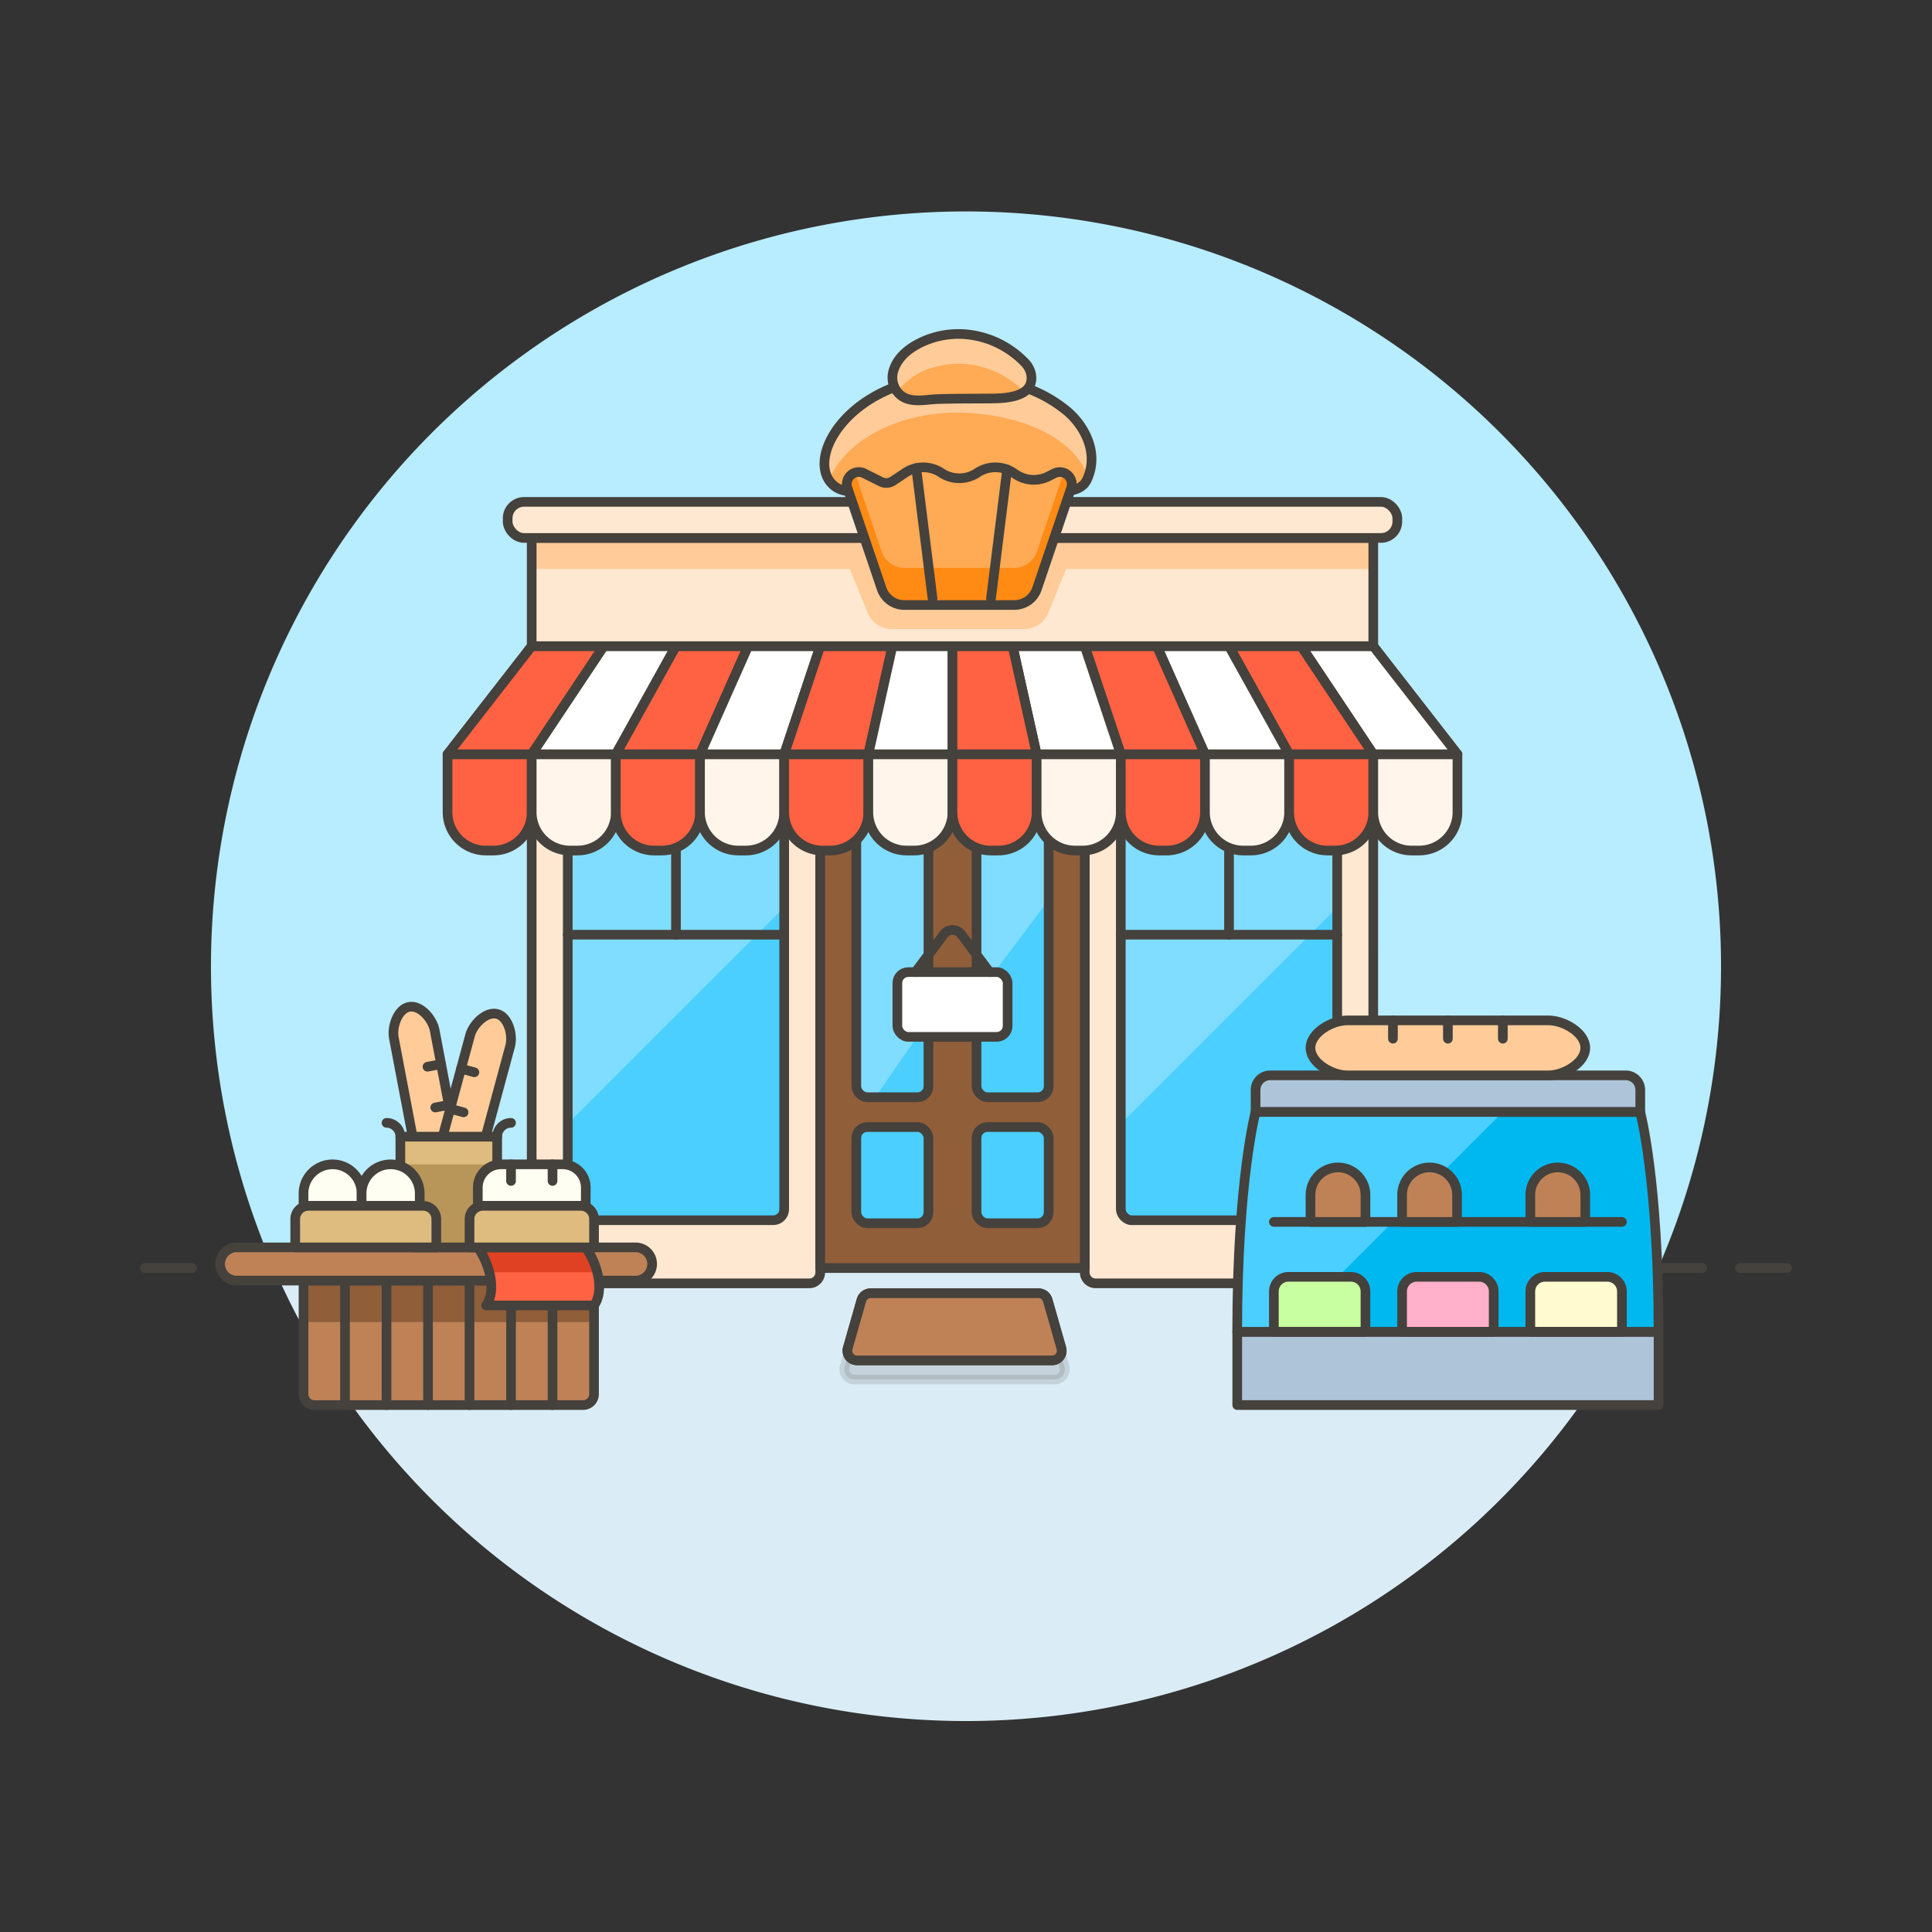 <svg xmlns="http://www.w3.org/2000/svg" viewBox="0 0 200 200"><rect x="0" y="0" width="200" height="200" fill="#333333" stroke="none"/><g class="nc-icon-wrapper"><defs/><path class="a" d="M28.343 131.265a78.161 78.161 0 1 1 143.32-.014z" style="" fill="#b8ecff"/><path class="b" d="M28.361 131.264a78.166 78.166 0 0 0 143.278 0z" style="" fill="#daedf7"/><path class="c" d="M23.793 131.264h152.414" fill="none" stroke="#45413c" stroke-linecap="round" stroke-linejoin="round"/><path class="c" d="M15 131.264h4.885" fill="none" stroke="#45413c" stroke-linecap="round" stroke-linejoin="round"/><path class="c" d="M180.115 131.264H185" fill="none" stroke="#45413c" stroke-linecap="round" stroke-linejoin="round"/><g><path class="d" d="M84.912 81.824h-29.87v51.028h28.736a1.134 1.134 0 0 0 1.134-1.134z" stroke="#45413c" stroke-linecap="round" stroke-linejoin="round" fill="#ffe8d1"/><path class="d" d="M142.162 81.824h-29.87v49.894a1.134 1.134 0 0 0 1.134 1.134h27.6a1.134 1.134 0 0 0 1.133-1.134z" stroke="#45413c" stroke-linecap="round" stroke-linejoin="round" fill="#ffe8d1"/><path class="e" d="M84.912 81.824h27.381v49.44H84.912z" stroke="#45413c" stroke-linecap="round" stroke-linejoin="round" fill="#915e3a"/><rect class="f" x="88.645" y="85.558" width="7.467" height="28.026" rx="1.133" ry="1.133" style="" fill="#4acfff"/><path class="g" d="M96.113 86.691a1.134 1.134 0 0 0-1.134-1.133h-5.2a1.134 1.134 0 0 0-1.134 1.133v25.759a1.134 1.134 0 0 0 1.134 1.134h.843l5.491-7.981z" style="" fill="#80ddff"/><rect class="f" x="101.091" y="85.558" width="7.467" height="28.026" rx="1.133" ry="1.133" style="" fill="#4acfff"/><path class="g" d="M108.558 93.158v-6.467a1.133 1.133 0 0 0-1.133-1.133h-5.2a1.133 1.133 0 0 0-1.133 1.133v16.423z" style="" fill="#80ddff"/><rect class="f" x="88.645" y="116.672" width="7.467" height="9.957" rx="1.133" ry="1.133" style="" fill="#4acfff"/><rect class="f" x="101.091" y="116.672" width="7.467" height="9.957" rx="1.133" ry="1.133" style="" fill="#4acfff"/><rect class="f" x="88.645" y="116.672" width="7.467" height="9.957" rx="1.133" ry="1.133" style="" fill="#4acfff"/><rect class="f" x="101.091" y="116.672" width="7.467" height="9.957" rx="1.133" ry="1.133" style="" fill="#4acfff"/><rect class="c" x="88.645" y="85.558" width="7.467" height="28.026" rx="1.133" ry="1.133" fill="none" stroke="#45413c" stroke-linecap="round" stroke-linejoin="round"/><rect class="c" x="101.091" y="85.558" width="7.467" height="28.026" rx="1.133" ry="1.133" fill="none" stroke="#45413c" stroke-linecap="round" stroke-linejoin="round"/><rect class="c" x="88.645" y="116.672" width="7.467" height="9.957" rx="1.133" ry="1.133" fill="none" stroke="#45413c" stroke-linecap="round" stroke-linejoin="round"/><rect class="c" x="101.091" y="116.672" width="7.467" height="9.957" rx="1.133" ry="1.133" fill="none" stroke="#45413c" stroke-linecap="round" stroke-linejoin="round"/><g><rect class="f" x="58.776" y="85.558" width="22.402" height="40.759" rx="1.133" ry="1.133" style="" fill="#4acfff"/><path class="g" d="M81.178 93.931v-7.24a1.133 1.133 0 0 0-1.133-1.133H59.909a1.133 1.133 0 0 0-1.133 1.133v29.643z" style="" fill="#80ddff"/><rect class="c" x="58.776" y="85.558" width="22.402" height="40.759" rx="1.133" ry="1.133" fill="none" stroke="#45413c" stroke-linecap="round" stroke-linejoin="round"/><path class="c" d="M58.776 96.759h22.402" fill="none" stroke="#45413c" stroke-linecap="round" stroke-linejoin="round"/><path class="c" d="M69.977 85.558v11.201" fill="none" stroke="#45413c" stroke-linecap="round" stroke-linejoin="round"/></g><g><rect class="f" x="116.026" y="85.558" width="22.402" height="40.759" rx="1.133" ry="1.133" style="" fill="#4acfff"/><path class="g" d="M138.428 93.931v-7.24a1.133 1.133 0 0 0-1.133-1.133h-20.136a1.133 1.133 0 0 0-1.133 1.133v29.643z" style="" fill="#80ddff"/><rect class="c" x="116.026" y="85.558" width="22.402" height="40.759" rx="1.133" ry="1.133" fill="none" stroke="#45413c" stroke-linecap="round" stroke-linejoin="round"/><path class="c" d="M116.026 96.759h22.402" fill="none" stroke="#45413c" stroke-linecap="round" stroke-linejoin="round"/><path class="c" d="M127.227 85.558v11.201" fill="none" stroke="#45413c" stroke-linecap="round" stroke-linejoin="round"/></g><g><path class="h" d="M150.874 78.09H46.33l8.712-11.201h87.12l8.712 11.201z" stroke="#45413c" stroke-linecap="round" stroke-linejoin="round" fill="#fff"/><path class="i" d="M55.042 78.09H46.33l8.712-11.201h7.467L55.042 78.09z" stroke="#45413c" stroke-linecap="round" stroke-linejoin="round" fill="#ff6242"/><path class="h" d="M63.754 78.09h-8.712l7.467-11.201h7.468L63.754 78.09z" stroke="#45413c" stroke-linecap="round" stroke-linejoin="round" fill="#fff"/><path class="i" d="M72.466 78.09h-8.712l6.223-11.201h7.467L72.466 78.09z" stroke="#45413c" stroke-linecap="round" stroke-linejoin="round" fill="#ff6242"/><path class="h" d="M81.178 78.09h-8.712l4.978-11.201h7.468L81.178 78.09z" stroke="#45413c" stroke-linecap="round" stroke-linejoin="round" fill="#fff"/><path class="i" d="M89.89 78.09h-8.712l3.734-11.201h7.467L89.89 78.09z" stroke="#45413c" stroke-linecap="round" stroke-linejoin="round" fill="#ff6242"/><path class="h" d="M98.602 78.09H89.89l2.489-11.201h6.223V78.09z" stroke="#45413c" stroke-linecap="round" stroke-linejoin="round" fill="#fff"/><path class="h" d="M142.162 78.09h8.712l-8.712-11.201h-7.468l7.468 11.201z" stroke="#45413c" stroke-linecap="round" stroke-linejoin="round" fill="#fff"/><path class="i" d="M133.45 78.09h8.712l-7.468-11.201h-7.467l6.223 11.201z" stroke="#45413c" stroke-linecap="round" stroke-linejoin="round" fill="#ff6242"/><path class="h" d="M124.738 78.09h8.712l-6.223-11.201h-7.467l4.978 11.201z" stroke="#45413c" stroke-linecap="round" stroke-linejoin="round" fill="#fff"/><path class="i" d="M116.026 78.09h8.712l-4.978-11.201h-7.468l3.734 11.201z" stroke="#45413c" stroke-linecap="round" stroke-linejoin="round" fill="#ff6242"/><path class="h" d="M107.314 78.09h8.712l-3.734-11.201h-7.467l2.489 11.201z" stroke="#45413c" stroke-linecap="round" stroke-linejoin="round" fill="#fff"/><path class="i" d="M98.602 78.09h8.712l-2.489-11.201h-6.223V78.09z" stroke="#45413c" stroke-linecap="round" stroke-linejoin="round" fill="#ff6242"/><path class="i" d="M51.075 88.047H50.3a3.967 3.967 0 0 1-3.97-3.967v-5.99h8.712v5.99a3.967 3.967 0 0 1-3.967 3.967z" stroke="#45413c" stroke-linecap="round" stroke-linejoin="round" fill="#ff6242"/><path class="j" d="M59.787 88.047h-.778a3.967 3.967 0 0 1-3.967-3.967v-5.99h8.712v5.99a3.967 3.967 0 0 1-3.967 3.967z" stroke="#45413c" stroke-linecap="round" stroke-linejoin="round" fill="#fff5eb"/><path class="i" d="M68.5 88.047h-.778a3.967 3.967 0 0 1-3.967-3.967v-5.99h8.712v5.99a3.967 3.967 0 0 1-3.967 3.967z" stroke="#45413c" stroke-linecap="round" stroke-linejoin="round" fill="#ff6242"/><path class="j" d="M77.211 88.047h-.778a3.967 3.967 0 0 1-3.967-3.967v-5.99h8.712v5.99a3.967 3.967 0 0 1-3.967 3.967z" stroke="#45413c" stroke-linecap="round" stroke-linejoin="round" fill="#fff5eb"/><path class="i" d="M89.89 84.08a3.967 3.967 0 0 1-3.967 3.967h-.778a3.967 3.967 0 0 1-3.967-3.967v-5.99h8.712z" stroke="#45413c" stroke-linecap="round" stroke-linejoin="round" fill="#ff6242"/><path class="j" d="M98.6 84.08a3.967 3.967 0 0 1-3.967 3.967h-.778a3.967 3.967 0 0 1-3.965-3.967v-5.99h8.71z" stroke="#45413c" stroke-linecap="round" stroke-linejoin="round" fill="#fff5eb"/><path class="i" d="M107.314 84.08a3.967 3.967 0 0 1-3.967 3.967h-.778A3.967 3.967 0 0 1 98.6 84.08v-5.99h8.712z" stroke="#45413c" stroke-linecap="round" stroke-linejoin="round" fill="#ff6242"/><path class="j" d="M116.026 84.08a3.967 3.967 0 0 1-3.967 3.967h-.778a3.967 3.967 0 0 1-3.967-3.967v-5.99h8.712z" stroke="#45413c" stroke-linecap="round" stroke-linejoin="round" fill="#fff5eb"/><path class="i" d="M124.738 84.08a3.967 3.967 0 0 1-3.967 3.967h-.778a3.967 3.967 0 0 1-3.967-3.967v-5.99h8.712z" stroke="#45413c" stroke-linecap="round" stroke-linejoin="round" fill="#ff6242"/><path class="j" d="M129.483 88.047h-.778a3.967 3.967 0 0 1-3.967-3.967v-5.99h8.712v5.99a3.967 3.967 0 0 1-3.967 3.967z" stroke="#45413c" stroke-linecap="round" stroke-linejoin="round" fill="#fff5eb"/><path class="i" d="M138.2 88.047h-.778a3.967 3.967 0 0 1-3.967-3.967v-5.99h8.712v5.99a3.967 3.967 0 0 1-3.967 3.967z" stroke="#45413c" stroke-linecap="round" stroke-linejoin="round" fill="#ff6242"/><path class="j" d="M146.907 88.047h-.778a3.967 3.967 0 0 1-3.967-3.967v-5.99h8.712v5.99a3.967 3.967 0 0 1-3.967 3.967z" stroke="#45413c" stroke-linecap="round" stroke-linejoin="round" fill="#fff5eb"/></g><path class="k" d="M55.042 55.688h87.12v11.201h-87.12z" style="" fill="#ffe8d1"/><path class="l" d="M55.042 55.688V58.9h32.927l1.786 4.381a2.714 2.714 0 0 0 2.569 1.842h13.693a2.713 2.713 0 0 0 2.569-1.842l1.786-4.381h31.79v-3.212z" style="" fill="#fc9"/><path class="c" d="M55.042 55.688h87.12v11.201h-87.12z" fill="none" stroke="#45413c" stroke-linecap="round" stroke-linejoin="round"/><rect class="d" x="52.553" y="51.955" width="92.098" height="3.734" rx="1.7" ry="1.7" stroke="#45413c" stroke-linecap="round" stroke-linejoin="round" fill="#ffe8d1"/><g><rect class="h" x="92.895" y="100.632" width="11.414" height="6.705" rx="1.133" ry="1.133" stroke="#45413c" stroke-linecap="round" stroke-linejoin="round" fill="#fff"/><path class="c" d="M94.764 100.632l2.936-3.909a1.135 1.135 0 0 1 1.814 0l2.931 3.909" fill="none" stroke="#45413c" stroke-linecap="round" stroke-linejoin="round"/></g><g><path class="m" d="M104.715 39.714a23.694 23.694 0 0 0-3.652-.632c-12.415-1.2-18.191 8.345-14.727 11.2 1.066.877 2.635.592 3.976.266 2.932-.713 5.7 1.685 8.714 1.456s6.275-3.068 9.083-1.964a9.4 9.4 0 0 0 2.091.693 2.252 2.252 0 0 0 2.024-.62 2.412 2.412 0 0 0 .375-.639c1.064-2.482-.142-5.155-2.049-6.843a14.106 14.106 0 0 0-5.835-2.917z" style="" fill="#ffaa54"/><path class="l" d="M85.816 49.7c2-4.76 8.558-7.54 15.247-6.895 6.285.6 10.364 3.209 11.58 6.562.986-2.452-.213-5.073-2.093-6.737a14.106 14.106 0 0 0-5.835-2.912 23.694 23.694 0 0 0-3.652-.632c-11.672-1.129-17.476 7.238-15.25 10.614" style="" fill="#fc9"/><path class="c" d="M104.715 39.714a23.694 23.694 0 0 0-3.652-.632c-12.415-1.2-18.191 8.345-14.727 11.2 1.066.877 2.635.592 3.976.266 2.932-.713 5.7 1.685 8.714 1.456s6.275-3.068 9.083-1.964a9.4 9.4 0 0 0 2.091.693 2.252 2.252 0 0 0 2.024-.62 2.412 2.412 0 0 0 .375-.639c1.064-2.482-.142-5.155-2.049-6.843a14.106 14.106 0 0 0-5.835-2.917z" fill="none" stroke="#45413c" stroke-linecap="round" stroke-linejoin="round"/><path class="m" d="M104.99 62.633H93.623a2.487 2.487 0 0 1-2.357-1.689l-3.55-10.466A1.244 1.244 0 0 1 89.462 49l1.731.865a1.243 1.243 0 0 0 1.247-.077l1.266-.844a3.363 3.363 0 0 1 3.733 0 3.365 3.365 0 0 0 3.734 0 3.365 3.365 0 0 1 3.734 0l.242.161a3.365 3.365 0 0 0 3.372.21l.629-.315a1.245 1.245 0 0 1 1.747 1.479l-3.55 10.466a2.489 2.489 0 0 1-2.357 1.688z" style="" fill="#ffaa54"/><path class="m" d="M100.41 34.654a9.64 9.64 0 0 1 5.57 2.77 2.52 2.52 0 0 1 .742 1.234c.477 2.416-2.472 2.58-4.07 2.594-1.864.018-3.734 0-5.6.061-1.327.047-2.96.5-4.012-.58a2.393 2.393 0 0 1-.6-2.161c.44-1.926 2.436-3.086 4.192-3.619a8.962 8.962 0 0 1 3.778-.299z" style="" fill="#ffaa54"/><path class="l" d="M106.032 40.56a9.646 9.646 0 0 0-5.622-2.823 8.962 8.962 0 0 0-3.779.3 6.656 6.656 0 0 0-3.731 2.537 2.4 2.4 0 0 1-.464-2c.44-1.926 2.436-3.086 4.192-3.619a8.962 8.962 0 0 1 3.779-.3 9.64 9.64 0 0 1 5.57 2.77 2.52 2.52 0 0 1 .742 1.234 1.709 1.709 0 0 1-.687 1.901z" style="" fill="#fc9"/><path class="c" d="M100.41 34.654a9.64 9.64 0 0 1 5.57 2.77 2.52 2.52 0 0 1 .742 1.234c.477 2.416-2.472 2.58-4.07 2.594-1.864.018-3.734 0-5.6.061-1.327.047-2.96.5-4.012-.58a2.393 2.393 0 0 1-.6-2.161c.44-1.926 2.436-3.086 4.192-3.619a8.962 8.962 0 0 1 3.778-.299z" fill="none" stroke="#45413c" stroke-linecap="round" stroke-linejoin="round"/><path class="n" d="M88.5 48.934l2.766 8.166a2.488 2.488 0 0 0 2.357 1.69h11.367a2.49 2.49 0 0 0 2.357-1.69l2.769-8.163a1.244 1.244 0 0 1 .781 1.544l-3.55 10.466a2.489 2.489 0 0 1-2.357 1.689H93.623a2.487 2.487 0 0 1-2.357-1.689l-3.55-10.466a1.243 1.243 0 0 1 .784-1.547z" style="" fill="#ff8a14"/><path class="c" d="M104.99 62.633H93.623a2.487 2.487 0 0 1-2.357-1.689l-3.55-10.466A1.244 1.244 0 0 1 89.462 49l1.731.865a1.243 1.243 0 0 0 1.247-.077l1.266-.844a3.363 3.363 0 0 1 3.733 0 3.365 3.365 0 0 0 3.734 0 3.365 3.365 0 0 1 3.734 0l.242.161a3.365 3.365 0 0 0 3.372.21l.629-.315a1.245 1.245 0 0 1 1.747 1.479l-3.55 10.466a2.489 2.489 0 0 1-2.357 1.688z" fill="none" stroke="#45413c" stroke-linecap="round" stroke-linejoin="round"/><path class="c" d="M96.537 61.955l-1.688-13.499" fill="none" stroke="#45413c" stroke-linecap="round" stroke-linejoin="round"/><path class="c" d="M104.257 48.605l-1.669 13.35" fill="none" stroke="#45413c" stroke-linecap="round" stroke-linejoin="round"/></g><path class="o" d="M109.209 142.808H88.423a1.045 1.045 0 0 1-.982-1.34l1.459-5.258a1.026 1.026 0 0 1 .982-.762h17.868a1.026 1.026 0 0 1 .982.762l1.459 5.258a1.045 1.045 0 0 1-.982 1.34z" stroke="#45413c" stroke-linecap="round" stroke-linejoin="round" fill="#45413c" opacity="0.15"/><path class="p" d="M109.87 139.557a.993.993 0 0 1-.955 1.266h-20.2a.993.993 0 0 1-.955-1.266l1.418-4.963a.994.994 0 0 1 .955-.72H107.5a.994.994 0 0 1 .955.72z" stroke="#45413c" stroke-linecap="round" stroke-linejoin="round" fill="#87898c"/><path class="q" d="M109.87 139.557a.993.993 0 0 1-.955 1.266h-20.2a.993.993 0 0 1-.955-1.266l1.418-4.963a.994.994 0 0 1 .955-.72H107.5a.994.994 0 0 1 .955.72z" stroke="#45413c" stroke-linecap="round" stroke-linejoin="round" fill="#bf8256"/><g><path class="r" d="M61.494 132.564H31.42v11.755a1.134 1.134 0 0 0 1.133 1.134h27.808a1.134 1.134 0 0 0 1.133-1.134z" style="" fill="#bf8256"/><path class="s" d="M31.42 132.564h30.074v4.296H31.42z" style="" fill="#915e3a"/><path class="c" d="M61.494 132.564H31.42v11.755a1.134 1.134 0 0 0 1.133 1.134h27.808a1.134 1.134 0 0 0 1.133-1.134z" fill="none" stroke="#45413c" stroke-linecap="round" stroke-linejoin="round"/><path class="c" d="M40.012 145.453v-12.889" fill="none" stroke="#45413c" stroke-linecap="round" stroke-linejoin="round"/><path class="c" d="M35.716 145.453v-12.889" fill="none" stroke="#45413c" stroke-linecap="round" stroke-linejoin="round"/><path class="c" d="M44.309 145.453v-12.889" fill="none" stroke="#45413c" stroke-linecap="round" stroke-linejoin="round"/><path class="c" d="M48.605 145.453v-12.889" fill="none" stroke="#45413c" stroke-linecap="round" stroke-linejoin="round"/><path class="c" d="M52.901 145.453v-12.889" fill="none" stroke="#45413c" stroke-linecap="round" stroke-linejoin="round"/><path class="c" d="M57.198 145.453v-12.889" fill="none" stroke="#45413c" stroke-linecap="round" stroke-linejoin="round"/><path class="q" d="M67.509 130.845a1.719 1.719 0 0 1-1.719 1.719H24.546a1.719 1.719 0 1 1 0-3.437H65.79a1.719 1.719 0 0 1 1.719 1.718z" stroke="#45413c" stroke-linecap="round" stroke-linejoin="round" fill="#bf8256"/><path class="t" d="M43.713 122.921c.221 1.166 1.479 2.635 2.645 2.413s1.8-2.049 1.576-3.215l-2.941-15.476c-.221-1.166-1.479-2.634-2.645-2.413s-1.8 2.05-1.576 3.215z" stroke="#45413c" stroke-linecap="round" stroke-linejoin="round" fill="#fc9"/><path class="c" d="M47.265 118.602l-1.407.267" fill="none" stroke="#45413c" stroke-linecap="round" stroke-linejoin="round"/><path class="c" d="M46.463 114.381l-1.406.268" fill="none" stroke="#45413c" stroke-linecap="round" stroke-linejoin="round"/><path class="c" d="M45.661 110.16l-1.407.268" fill="none" stroke="#45413c" stroke-linecap="round" stroke-linejoin="round"/><path class="t" d="M48.7 123.5c-.31 1.145-1.676 2.514-2.822 2.2s-1.635-2.18-1.326-3.325l4.112-15.207c.31-1.146 1.676-2.514 2.821-2.2s1.636 2.181 1.326 3.326z" stroke="#45413c" stroke-linecap="round" stroke-linejoin="round" fill="#fc9"/><path class="c" d="M45.486 118.924l1.382.373" fill="none" stroke="#45413c" stroke-linecap="round" stroke-linejoin="round"/><path class="c" d="M46.607 114.776l1.383.374" fill="none" stroke="#45413c" stroke-linecap="round" stroke-linejoin="round"/><path class="c" d="M47.728 110.629l1.383.374" fill="none" stroke="#45413c" stroke-linecap="round" stroke-linejoin="round"/><path class="u" d="M51.469 117.67H41.444v10.087a1.37 1.37 0 0 0 1.37 1.37H50.1a1.37 1.37 0 0 0 1.369-1.37z" style="" fill="#b89558"/><path class="v" d="M41.444 117.67h10.025v2.864H41.444z" style="" fill="#debb7e"/><path class="t" d="M51.469 117.67a1.432 1.432 0 0 1 1.432-1.432" stroke="#45413c" stroke-linecap="round" stroke-linejoin="round" fill="#fc9"/><path class="t" d="M40.012 116.238a1.432 1.432 0 0 1 1.432 1.432" stroke="#45413c" stroke-linecap="round" stroke-linejoin="round" fill="#fc9"/><path class="c" d="M51.469 117.67H41.444v10.087a1.37 1.37 0 0 0 1.37 1.37H50.1a1.37 1.37 0 0 0 1.369-1.37z" fill="none" stroke="#45413c" stroke-linecap="round" stroke-linejoin="round"/><path class="w" d="M61.494 135.141H50.323c1.146-1.6.287-4.41-.859-6.014h11.171c1.145 1.604 2.004 4.41.859 6.014z" style="" fill="#ff6242"/><path class="x" d="M61.825 131.7a8.067 8.067 0 0 0-1.19-2.577H49.464a8.069 8.069 0 0 1 1.191 2.577z" style="" fill="#e04122"/><path class="c" d="M61.494 135.141H50.323c1.146-1.6.287-4.41-.859-6.014h11.171c1.145 1.604 2.004 4.41.859 6.014z" fill="none" stroke="#45413c" stroke-linecap="round" stroke-linejoin="round"/><path class="y" d="M37.434 124.83H31.42v-1.289a3.007 3.007 0 0 1 3.007-3.007 3.007 3.007 0 0 1 3.007 3.007z" stroke="#45413c" stroke-linecap="round" stroke-linejoin="round" fill="#fffef2"/><path class="y" d="M43.449 124.83h-6.015v-1.289a3.007 3.007 0 0 1 3.008-3.007 3.007 3.007 0 0 1 3.007 3.007z" stroke="#45413c" stroke-linecap="round" stroke-linejoin="round" fill="#fffef2"/><path class="y" d="M60.635 124.83H49.464v-1.9a2.4 2.4 0 0 1 2.4-2.4h6.377a2.4 2.4 0 0 1 2.4 2.4z" stroke="#45413c" stroke-linecap="round" stroke-linejoin="round" fill="#fffef2"/><path class="z" d="M43.8 124.83H31.93a1.37 1.37 0 0 0-1.37 1.37v2.927h14.608V126.2a1.37 1.37 0 0 0-1.368-1.37z" stroke="#45413c" stroke-linecap="round" stroke-linejoin="round" fill="#debb7e"/><path class="z" d="M60.124 124.83h-10.15a1.369 1.369 0 0 0-1.369 1.37v2.927h12.889V126.2a1.37 1.37 0 0 0-1.37-1.37z" stroke="#45413c" stroke-linecap="round" stroke-linejoin="round" fill="#debb7e"/><path class="c" d="M52.901 122.252v-1.718" fill="none" stroke="#45413c" stroke-linecap="round" stroke-linejoin="round"/><path class="c" d="M57.198 122.252v-1.718" fill="none" stroke="#45413c" stroke-linecap="round" stroke-linejoin="round"/></g><g><path class="aa" d="M128.078 137.867h43.615v7.585h-43.615z" stroke="#45413c" stroke-linecap="round" stroke-linejoin="round" fill="#adc4d9"/><path class="ab" d="M171.693 137.867c0-15.644-1.9-22.755-1.9-22.755h-39.819s-1.9 7.111-1.9 22.755z" style="" fill="#00b8f0"/><path class="aa" d="M169.8 112.83a1.512 1.512 0 0 0-1.511-1.511h-36.8a1.512 1.512 0 0 0-1.511 1.511v2.282H169.8z" stroke="#45413c" stroke-linecap="round" stroke-linejoin="round" fill="#adc4d9"/><path class="f" d="M155.574 115.112h-25.6s-1.9 7.111-1.9 22.755h4.741z" style="" fill="#4acfff"/><path class="ac" d="M141.352 133.69a1.511 1.511 0 0 0-1.511-1.512h-6.459a1.511 1.511 0 0 0-1.511 1.512v4.177h9.481z" stroke="#45413c" stroke-linecap="round" stroke-linejoin="round" fill="#c8ffa1"/><path class="ad" d="M153.115 132.178h-6.459a1.511 1.511 0 0 0-1.511 1.512v4.177h9.481v-4.177a1.511 1.511 0 0 0-1.511-1.512z" stroke="#45413c" stroke-linecap="round" stroke-linejoin="round" fill="#ffb0ca"/><path class="ae" d="M166.389 132.178h-6.459a1.511 1.511 0 0 0-1.511 1.512v4.177h9.481v-4.177a1.511 1.511 0 0 0-1.511-1.512z" stroke="#45413c" stroke-linecap="round" stroke-linejoin="round" fill="#fffacf"/><path class="c" d="M167.9 126.49h-36.029" fill="none" stroke="#45413c" stroke-linecap="round" stroke-linejoin="round"/><path class="q" d="M141.352 123.645a2.845 2.845 0 0 0-5.689 0v2.845h5.689z" stroke="#45413c" stroke-linecap="round" stroke-linejoin="round" fill="#bf8256"/><path class="q" d="M150.834 123.645a2.845 2.845 0 0 0-5.689 0v2.845h5.689z" stroke="#45413c" stroke-linecap="round" stroke-linejoin="round" fill="#bf8256"/><path class="q" d="M164.108 123.645a2.845 2.845 0 0 0-5.689 0v2.845h5.689z" stroke="#45413c" stroke-linecap="round" stroke-linejoin="round" fill="#bf8256"/><path class="c" d="M171.693 137.867c0-15.644-1.9-22.755-1.9-22.755h-39.819s-1.9 7.111-1.9 22.755z" fill="none" stroke="#45413c" stroke-linecap="round" stroke-linejoin="round"/><g><path class="t" d="M160.315 111.319c1.571 0 3.793-1.273 3.793-2.844s-2.222-2.845-3.793-2.845h-20.859c-1.571 0-3.793 1.274-3.793 2.845s2.222 2.844 3.793 2.844z" stroke="#45413c" stroke-linecap="round" stroke-linejoin="round" fill="#fc9"/><path class="c" d="M155.574 105.63v1.896" fill="none" stroke="#45413c" stroke-linecap="round" stroke-linejoin="round"/><path class="c" d="M149.885 105.63v1.896" fill="none" stroke="#45413c" stroke-linecap="round" stroke-linejoin="round"/><path class="c" d="M144.197 105.63v1.896" fill="none" stroke="#45413c" stroke-linecap="round" stroke-linejoin="round"/></g></g></g></g></svg>